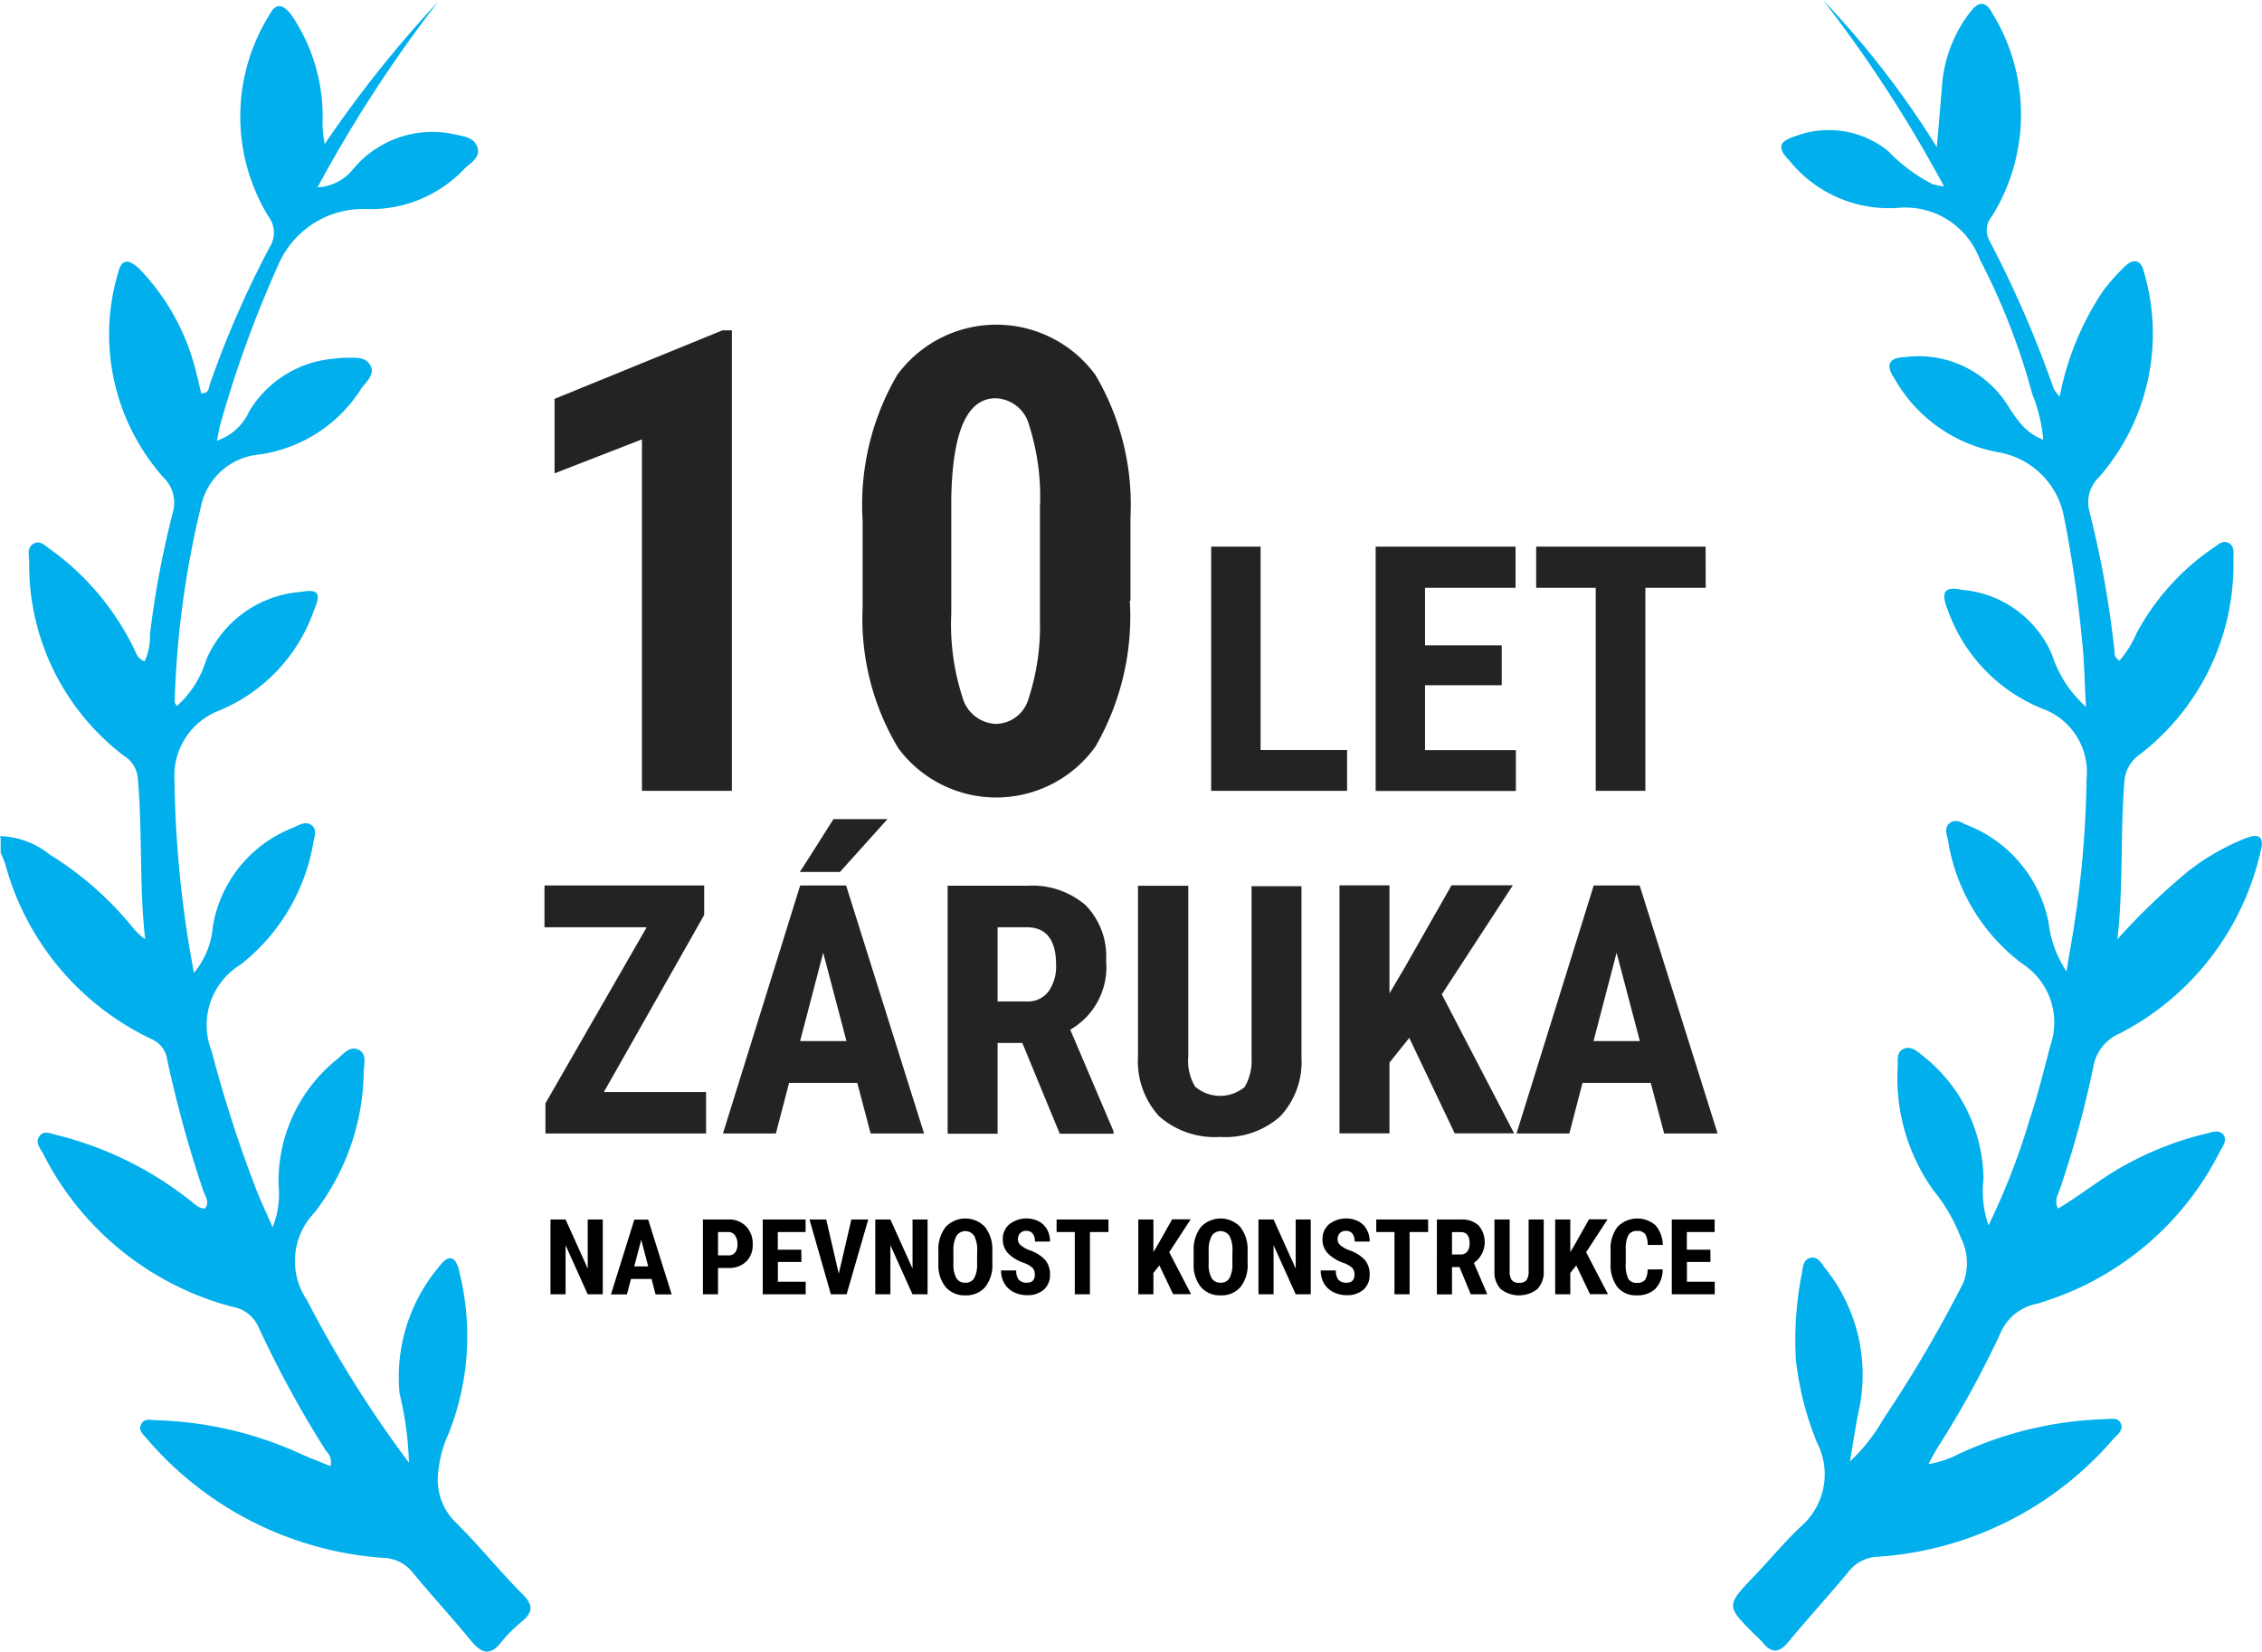 <svg id="Záruka" xmlns="http://www.w3.org/2000/svg" xmlns:xlink="http://www.w3.org/1999/xlink" width="73.229" height="53.48" viewBox="0 0 73.229 53.48">
  <defs>
    <clipPath id="clip-path">
      <rect id="Rectangle_29" data-name="Rectangle 29" width="73.229" height="53.48" fill="none"/>
    </clipPath>
  </defs>
  <g id="Group_43" data-name="Group 43" clip-path="url(#clip-path)">
    <path id="Path_22" data-name="Path 22" d="M0,27.263a2.681,2.681,0,0,1,1.6.59,10.72,10.72,0,0,1,2.7,2.371,2.014,2.014,0,0,0,.4.377c-.2-1.761-.081-3.511-.244-5.262a.938.938,0,0,0-.437-.672,7.761,7.761,0,0,1-3.074-6.3c-.01-.193-.071-.437.122-.56.234-.153.407.071.58.183a8.593,8.593,0,0,1,2.656,3.135c.092.163.122.387.377.478a1.831,1.831,0,0,0,.173-.865,30.827,30.827,0,0,1,.743-3.959,1.133,1.133,0,0,0-.305-1.13A6.971,6.971,0,0,1,3.827,9.016c.122-.519.417-.377.692-.112a7.3,7.3,0,0,1,1.842,3.389c.061.214.1.427.152.631.244.02.244-.163.275-.275A32.08,32.08,0,0,1,8.732,8.191.876.876,0,0,0,8.691,7.2,6.2,6.2,0,0,1,8.712.691c.214-.417.437-.376.712-.03a5.837,5.837,0,0,1,1.018,3.511,3.305,3.305,0,0,0,.071.682A38.42,38.42,0,0,1,14.187.243a43.879,43.879,0,0,0-3.908,6.015,1.583,1.583,0,0,0,1.17-.611A3.339,3.339,0,0,1,14.7,4.538c.3.071.641.092.753.417s-.2.5-.4.682A4.176,4.176,0,0,1,11.826,6.96,2.983,2.983,0,0,0,9.017,8.751a36.941,36.941,0,0,0-1.873,5.14c-.051.163-.071.336-.122.57a1.762,1.762,0,0,0,1.038-.936,3.531,3.531,0,0,1,2.748-1.72c.122-.01.244-.03.356-.03.3.01.662-.061.824.244.163.285-.122.529-.285.743a4.663,4.663,0,0,1-3.328,2.147A2.123,2.123,0,0,0,6.5,16.618a30.462,30.462,0,0,0-.845,6.3c0,.031.03.071.071.132a3.219,3.219,0,0,0,.946-1.486A3.625,3.625,0,0,1,9.74,19.356c.57-.1.662.041.427.59a5.467,5.467,0,0,1-3.033,3.236,2.261,2.261,0,0,0-1.486,2.259,35.941,35.941,0,0,0,.631,6.249,2.662,2.662,0,0,0,.611-1.5,4.164,4.164,0,0,1,2.616-3.206c.173-.081.377-.214.57-.081s.112.366.071.549a6.363,6.363,0,0,1-2.371,3.979,2.29,2.29,0,0,0-.926,2.789,41.91,41.91,0,0,0,1.415,4.407c.153.407.346.8.56,1.3a2.828,2.828,0,0,0,.193-1.354,5.074,5.074,0,0,1,1.913-4.1c.193-.163.387-.427.672-.295.265.122.193.427.173.651a7.6,7.6,0,0,1-1.6,4.63,2.254,2.254,0,0,0-.244,2.819,37.812,37.812,0,0,0,3.307,5.272,10.817,10.817,0,0,0-.305-2.249,5.55,5.55,0,0,1,1.3-4.122c.285-.387.529-.316.631.173a8.555,8.555,0,0,1-.336,5.241,3.828,3.828,0,0,0-.336,1.211,1.937,1.937,0,0,0,.57,1.689c.753.743,1.415,1.577,2.168,2.33.356.356.305.58-.031.865a4.786,4.786,0,0,0-.682.682c-.356.448-.631.346-.957-.041-.611-.743-1.262-1.455-1.873-2.188a1.255,1.255,0,0,0-.957-.509,11.1,11.1,0,0,1-7.684-3.867c-.112-.132-.285-.265-.173-.468s.315-.122.488-.122a12.07,12.07,0,0,1,4.763,1.13c.285.122.58.234.875.356a.5.5,0,0,0-.142-.489,34.665,34.665,0,0,1-2.188-4.01,1.126,1.126,0,0,0-.855-.662A9.6,9.6,0,0,1,1.4,37.552c-.092-.173-.265-.356-.132-.56.153-.234.407-.081.611-.041a11.354,11.354,0,0,1,4.234,2.076c.163.112.285.285.519.295.163-.193.02-.387-.041-.549a38.625,38.625,0,0,1-1.181-4.285.838.838,0,0,0-.478-.641A8.815,8.815,0,0,1,.173,28.179c-.041-.132-.1-.254-.152-.387v-.478Z" transform="translate(0 -0.192)" fill="#00afec"/>
    <path id="Path_23" data-name="Path 23" d="M279.512,12.832a9.256,9.256,0,0,1,1.4-3.409,6.693,6.693,0,0,1,.712-.8c.275-.265.519-.214.611.173a7.066,7.066,0,0,1-1.445,6.646,1.121,1.121,0,0,0-.316,1.119,32.744,32.744,0,0,1,.814,4.549.27.27,0,0,0,.163.275,3.48,3.48,0,0,0,.549-.885,7.8,7.8,0,0,1,2.463-2.748c.163-.1.315-.295.539-.163.173.112.132.326.132.5a7.758,7.758,0,0,1-3.022,6.33,1.167,1.167,0,0,0-.509.9c-.132,1.69-.03,3.389-.224,5.089a21.386,21.386,0,0,1,2.3-2.208,7.432,7.432,0,0,1,1.873-1.069c.427-.163.58-.02.468.407a8.821,8.821,0,0,1-4.549,5.913,1.439,1.439,0,0,0-.875,1.109,33.191,33.191,0,0,1-1.079,3.938c-.061.183-.193.356-.061.631.743-.438,1.4-.987,2.147-1.394a10.448,10.448,0,0,1,2.626-1.028c.183-.041.417-.153.57.02s-.01.387-.1.549a9.654,9.654,0,0,1-5.933,4.936,1.612,1.612,0,0,0-1.181.967,31.589,31.589,0,0,1-2.025,3.684c-.092.153-.173.305-.3.539a3.3,3.3,0,0,0,.957-.315,12.032,12.032,0,0,1,4.753-1.14c.193,0,.438-.081.529.163.071.193-.112.336-.234.458A11.016,11.016,0,0,1,273.64,50.4a1.254,1.254,0,0,0-.967.488c-.641.774-1.313,1.506-1.954,2.28-.285.346-.539.366-.824.01a3.027,3.027,0,0,0-.255-.254c-.926-.926-.936-.936-.041-1.873.529-.55,1.018-1.15,1.567-1.659a2.236,2.236,0,0,0,.488-2.687,9.974,9.974,0,0,1-.682-2.666,11.2,11.2,0,0,1,.2-2.86c.031-.173.041-.387.244-.448.234-.071.366.132.478.3a5.5,5.5,0,0,1,1.14,4.508c-.122.539-.193,1.1-.316,1.781a5.884,5.884,0,0,0,1.089-1.384,42.262,42.262,0,0,0,2.585-4.407,1.811,1.811,0,0,0-.081-1.455,5.561,5.561,0,0,0-.906-1.557,6.28,6.28,0,0,1-1.14-3.969c.01-.214-.051-.478.193-.59.224-.1.427.061.59.2a5.137,5.137,0,0,1,1.995,4.01,3.434,3.434,0,0,0,.163,1.506,22.313,22.313,0,0,0,1.323-3.4c.265-.794.468-1.618.682-2.432a2.261,2.261,0,0,0-.906-2.636,6.2,6.2,0,0,1-2.412-4.01c-.041-.193-.132-.407.071-.56.173-.122.356-.02.509.061a4.275,4.275,0,0,1,2.677,3.165,3.613,3.613,0,0,0,.58,1.588c.082-.509.153-.885.214-1.272a33.736,33.736,0,0,0,.437-4.966,2.183,2.183,0,0,0-1.435-2.27,5.382,5.382,0,0,1-3.063-3.206c-.224-.56-.112-.763.448-.641a3.485,3.485,0,0,1,2.931,2.1,3.819,3.819,0,0,0,1.1,1.689c-.041-.692-.051-1.282-.1-1.862a41.136,41.136,0,0,0-.621-4.335,2.616,2.616,0,0,0-2.107-2.045,4.837,4.837,0,0,1-3.369-2.382c-.3-.437-.193-.682.336-.7a3.412,3.412,0,0,1,3.206,1.384c.336.488.6,1.038,1.272,1.292a5.143,5.143,0,0,0-.356-1.476,21.463,21.463,0,0,0-1.7-4.366,2.572,2.572,0,0,0-2.6-1.669,4.135,4.135,0,0,1-3.562-1.526c-.4-.407-.356-.621.2-.794a3.06,3.06,0,0,1,3,.488A5.265,5.265,0,0,0,275.4,5.963a2.293,2.293,0,0,0,.366.071A43.246,43.246,0,0,0,271.848,0a29.152,29.152,0,0,1,3.684,4.763c.071-.784.122-1.4.173-2.035a4.4,4.4,0,0,1,.936-2.371c.265-.336.489-.305.682.061a6.246,6.246,0,0,1,0,6.574.7.7,0,0,0-.1.774,35.741,35.741,0,0,1,2.086,4.793.938.938,0,0,0,.2.275" transform="translate(-212.831 0.001)" fill="#00afec"/>
    <path id="Path_24" data-name="Path 24" d="M91.794,66.18H88.883V54.8l-2.829,1.1V53.489l5.435-2.219h.305Z" transform="translate(-68.101 -40.575)" fill="#232323"/>
    <path id="Path_25" data-name="Path 25" d="M142.512,59.329a8.425,8.425,0,0,1-1.119,4.732,3.952,3.952,0,0,1-6.371.051,8.125,8.125,0,0,1-1.16-4.559V56.733a8.328,8.328,0,0,1,1.119-4.712,3.977,3.977,0,0,1,6.412-.01,8.25,8.25,0,0,1,1.14,4.62v2.7Zm-2.91-3.023a7.565,7.565,0,0,0-.346-2.646,1.162,1.162,0,0,0-1.089-.885c-.926,0-1.394,1.079-1.435,3.236v3.735a7.626,7.626,0,0,0,.356,2.687,1.172,1.172,0,0,0,1.1.885,1.121,1.121,0,0,0,1.048-.824,7.507,7.507,0,0,0,.366-2.534Z" transform="translate(-105.936 -39.88)" fill="#232323"/>
    <path id="Path_26" data-name="Path 26" d="M189.56,91.418h2.8v1.323h-4.4V84.834h1.6Z" transform="translate(-148.75 -67.136)" fill="#232323"/>
    <path id="Path_27" data-name="Path 27" d="M217.557,89.322h-2.483v2.1h2.941v1.323h-4.539V84.834h4.529v1.333h-2.931V88.03h2.483Z" transform="translate(-168.941 -67.136)" fill="#232323"/>
    <path id="Path_28" data-name="Path 28" d="M243.89,86.167h-1.954v6.574h-1.608V86.167H238.4V84.834h5.485Z" transform="translate(-188.669 -67.136)" fill="#232323"/>
    <path id="Path_29" data-name="Path 29" d="M86.416,144.109h3.308v1.343h-5.2v-.977l3.277-5.7H84.493v-1.354h5.17v.957Z" transform="translate(-66.866 -108.753)" fill="#232323"/>
    <path id="Path_30" data-name="Path 30" d="M116.548,135.668h-2.208l-.427,1.638H112.2l2.5-8.03h1.486l2.524,8.03h-1.73Zm-.774-8.539h1.751l-1.537,1.71h-1.3c.01,0,1.089-1.71,1.089-1.71m-1.079,7.185h1.5l-.753-2.86Z" transform="translate(-88.795 -100.608)" fill="#232323"/>
    <path id="Path_31" data-name="Path 31" d="M149.455,142.56h-.8V145.5h-1.618v-8.03h2.585a2.647,2.647,0,0,1,1.883.631,2.366,2.366,0,0,1,.662,1.791,2.336,2.336,0,0,1-1.16,2.239l1.4,3.287v.081h-1.74Zm-.8-1.343h.926a.835.835,0,0,0,.723-.326,1.388,1.388,0,0,0,.244-.865c0-.8-.316-1.211-.946-1.211h-.947Z" transform="translate(-116.359 -108.793)" fill="#232323"/>
    <path id="Path_32" data-name="Path 32" d="M181.888,137.471v5.557a2.571,2.571,0,0,1-.692,1.913,2.676,2.676,0,0,1-1.944.662,2.73,2.73,0,0,1-1.974-.672,2.641,2.641,0,0,1-.682-1.944v-5.516h1.628V143a1.607,1.607,0,0,0,.224.977,1.246,1.246,0,0,0,1.6.01,1.672,1.672,0,0,0,.224-.946v-5.557h1.618Z" transform="translate(-139.755 -108.792)" fill="#232323"/>
    <path id="Path_33" data-name="Path 33" d="M210.125,142.358l-.641.8v2.29h-1.618v-8.03h1.618v3.5l.509-.865,1.5-2.636h1.985l-2.3,3.531,2.341,4.5h-1.923Z" transform="translate(-164.502 -108.754)" fill="#232323"/>
    <path id="Path_34" data-name="Path 34" d="M239.677,143.813h-2.208l-.427,1.638h-1.71l2.5-8.03h1.486l2.524,8.03h-1.73Zm-1.852-1.354h1.5l-.753-2.86Z" transform="translate(-186.237 -108.753)" fill="#232323"/>
    <path id="Path_35" data-name="Path 35" d="M87.119,191.681H86.63l-.715-1.588v1.588h-.489V189.26h.489l.717,1.59v-1.59h.487Z" transform="translate(-67.605 -149.777)"/>
    <path id="Path_36" data-name="Path 36" d="M96.123,191.185h-.667l-.13.5h-.517l.757-2.422h.448l.761,2.422h-.522Zm-.56-.407h.452l-.226-.863Z" transform="translate(-75.03 -149.776)"/>
    <path id="Path_37" data-name="Path 37" d="M109.571,190.83v.852h-.489V189.26h.825a.757.757,0,0,1,.573.223.8.8,0,0,1,.214.579.75.75,0,0,1-.211.562.8.8,0,0,1-.586.206Zm0-.407h.336a.266.266,0,0,0,.216-.092.405.405,0,0,0,.077-.266.481.481,0,0,0-.078-.289.251.251,0,0,0-.21-.109h-.341Z" transform="translate(-86.326 -149.777)"/>
    <path id="Path_38" data-name="Path 38" d="M119.62,190.634h-.762v.642h.9v.406h-1.39V189.26h1.387v.407h-.9v.572h.762Z" transform="translate(-93.675 -149.777)"/>
    <path id="Path_39" data-name="Path 39" d="M126.566,191.016l.408-1.757h.546l-.7,2.422h-.509l-.693-2.422h.542Z" transform="translate(-99.412 -149.776)"/>
    <path id="Path_40" data-name="Path 40" d="M137.517,191.681h-.489l-.715-1.588v1.588h-.489V189.26h.489l.717,1.59v-1.59h.487Z" transform="translate(-107.488 -149.777)"/>
    <path id="Path_41" data-name="Path 41" d="M147.368,190.562a1.129,1.129,0,0,1-.231.757.8.8,0,0,1-.639.27.8.8,0,0,1-.64-.267,1.112,1.112,0,0,1-.237-.748v-.414a1.189,1.189,0,0,1,.231-.779.875.875,0,0,1,1.279-.005,1.175,1.175,0,0,1,.236.772Zm-.491-.406a1,1,0,0,0-.093-.487.344.344,0,0,0-.577-.006.946.946,0,0,0-.1.468v.431a.9.9,0,0,0,.095.468.321.321,0,0,0,.293.15.312.312,0,0,0,.284-.147.884.884,0,0,0,.095-.457Z" transform="translate(-115.242 -149.65)"/>
    <path id="Path_42" data-name="Path 42" d="M156.427,190.92a.3.3,0,0,0-.076-.224.873.873,0,0,0-.275-.157,1.28,1.28,0,0,1-.524-.324.649.649,0,0,1-.16-.438.615.615,0,0,1,.217-.492.9.9,0,0,1,.949-.091.649.649,0,0,1,.269.265.794.794,0,0,1,.094.389h-.488a.4.4,0,0,0-.072-.258.253.253,0,0,0-.208-.089.263.263,0,0,0-.2.076.286.286,0,0,0-.071.2.251.251,0,0,0,.08.18.925.925,0,0,0,.283.167,1.213,1.213,0,0,1,.515.314.7.7,0,0,1,.16.474.624.624,0,0,1-.2.494.8.8,0,0,1-.547.178.943.943,0,0,1-.427-.1.724.724,0,0,1-.3-.276.8.8,0,0,1-.109-.424h.491a.464.464,0,0,0,.081.3.334.334,0,0,0,.266.095q.256,0,.256-.271" transform="translate(-122.928 -149.65)"/>
    <path id="Path_43" data-name="Path 43" d="M165.647,189.667h-.6v2.014h-.49v-2.014h-.589v-.407h1.678Z" transform="translate(-129.762 -149.777)"/>
    <path id="Path_44" data-name="Path 44" d="M177.327,190.747l-.193.243v.692h-.489V189.26h.489v1.056l.155-.261.451-.8h.6l-.694,1.065.706,1.357h-.581Z" transform="translate(-139.794 -149.777)"/>
    <path id="Path_45" data-name="Path 45" d="M186.979,190.562a1.129,1.129,0,0,1-.231.757.8.8,0,0,1-.639.27.8.8,0,0,1-.64-.267,1.112,1.112,0,0,1-.237-.748v-.414a1.189,1.189,0,0,1,.231-.779.875.875,0,0,1,1.279-.005,1.174,1.174,0,0,1,.236.772Zm-.491-.406a1,1,0,0,0-.093-.487.344.344,0,0,0-.577-.006.942.942,0,0,0-.1.468v.431a.9.9,0,0,0,.095.468.322.322,0,0,0,.293.15.313.313,0,0,0,.284-.147.884.884,0,0,0,.095-.457Z" transform="translate(-146.589 -149.65)"/>
    <path id="Path_46" data-name="Path 46" d="M196.98,191.681h-.489l-.715-1.588v1.588h-.489V189.26h.489l.717,1.59v-1.59h.487Z" transform="translate(-154.546 -149.777)"/>
    <path id="Path_47" data-name="Path 47" d="M206.036,190.92a.3.3,0,0,0-.076-.224.878.878,0,0,0-.276-.157,1.278,1.278,0,0,1-.524-.324.649.649,0,0,1-.16-.438.616.616,0,0,1,.217-.492.9.9,0,0,1,.949-.091.651.651,0,0,1,.268.265.793.793,0,0,1,.094.389h-.488a.4.4,0,0,0-.072-.258.253.253,0,0,0-.208-.089.263.263,0,0,0-.2.076.286.286,0,0,0-.071.2.251.251,0,0,0,.08.18.926.926,0,0,0,.283.167,1.21,1.21,0,0,1,.515.314.7.7,0,0,1,.16.474.625.625,0,0,1-.2.494.8.8,0,0,1-.547.178.943.943,0,0,1-.427-.1.724.724,0,0,1-.3-.276.8.8,0,0,1-.109-.424h.491a.463.463,0,0,0,.081.3.334.334,0,0,0,.266.095q.256,0,.256-.271" transform="translate(-162.187 -149.65)"/>
    <path id="Path_48" data-name="Path 48" d="M215.255,189.667h-.6v2.014h-.49v-2.014h-.589v-.407h1.678Z" transform="translate(-169.021 -149.777)"/>
    <path id="Path_49" data-name="Path 49" d="M223.709,190.8h-.243v.885h-.489V189.26h.78a.791.791,0,0,1,.568.19.828.828,0,0,1-.15,1.217l.424.991v.023h-.526Zm-.243-.407h.278a.257.257,0,0,0,.22-.1.423.423,0,0,0,.073-.26q0-.364-.284-.364h-.286Z" transform="translate(-176.46 -149.777)"/>
    <path id="Path_50" data-name="Path 50" d="M233.509,189.26v1.677a.784.784,0,0,1-.208.578.967.967,0,0,1-1.182,0,.79.79,0,0,1-.205-.587V189.26h.492v1.667a.5.5,0,0,0,.067.294.285.285,0,0,0,.241.088.281.281,0,0,0,.239-.087.5.5,0,0,0,.067-.287V189.26Z" transform="translate(-183.533 -149.777)"/>
    <path id="Path_51" data-name="Path 51" d="M242.021,190.747l-.193.243v.692h-.489V189.26h.489v1.056l.155-.261.451-.8h.6l-.693,1.065.705,1.357h-.58Z" transform="translate(-190.992 -149.777)"/>
    <path id="Path_52" data-name="Path 52" d="M251.6,190.749a.907.907,0,0,1-.233.627.823.823,0,0,1-.605.213.762.762,0,0,1-.629-.27,1.2,1.2,0,0,1-.219-.771v-.407a1.166,1.166,0,0,1,.226-.769.895.895,0,0,1,1.23-.049,1,1,0,0,1,.234.635h-.49a.653.653,0,0,0-.079-.353.313.313,0,0,0-.266-.1.3.3,0,0,0-.278.137.956.956,0,0,0-.086.452v.457a1.057,1.057,0,0,0,.081.5.3.3,0,0,0,.277.135.321.321,0,0,0,.266-.094.621.621,0,0,0,.083-.34Z" transform="translate(-197.774 -149.651)"/>
    <path id="Path_53" data-name="Path 53" d="M260.688,190.634h-.762v.642h.9v.406h-1.39V189.26h1.387v.407h-.9v.572h.762Z" transform="translate(-205.314 -149.777)"/>
  </g>
</svg>
